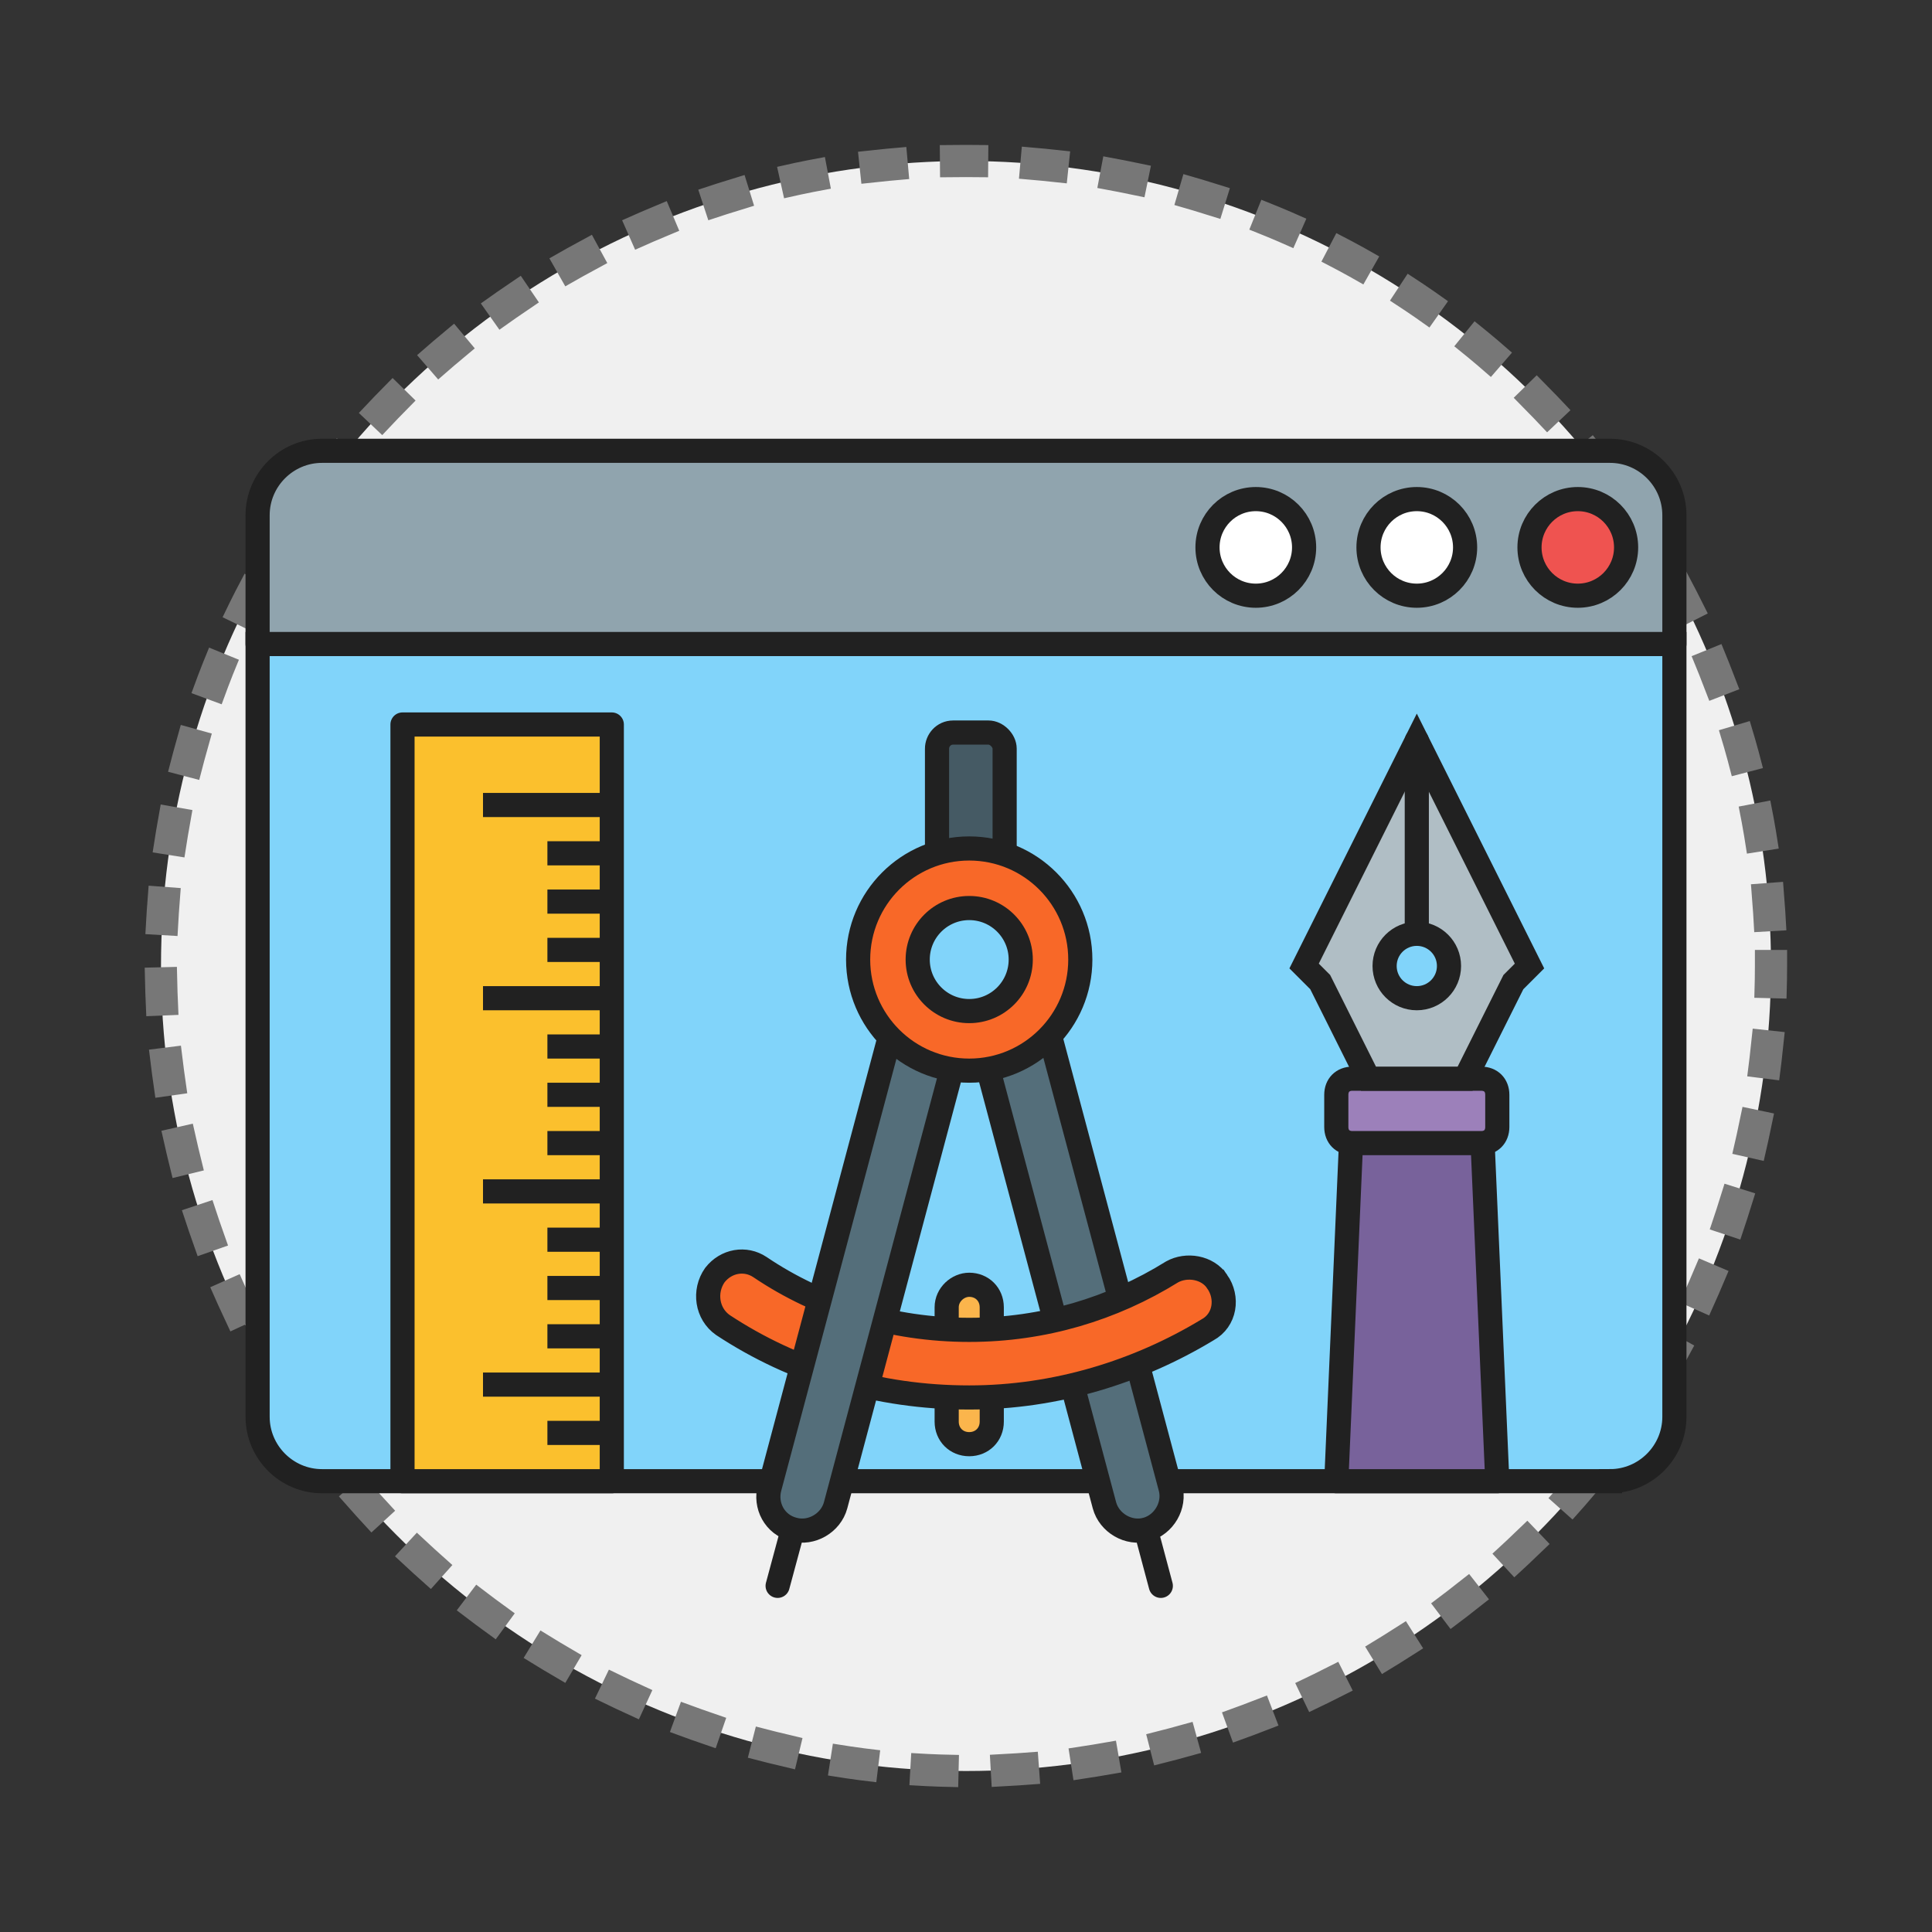 <svg xmlns="http://www.w3.org/2000/svg" id="Layer_1" x="0" y="0" version="1.1" viewBox="0 0 120 120" xml:space="preserve"><rect x="0" y="0" width="120" height="120" fill="#333333" stroke="none"/><style>.st1,.st4,.st5{stroke:#212121;stroke-width:1.5}.st1{fill:#81d4fa}.st4,.st5{stroke-linecap:round}.st4{stroke-linejoin:round;fill:#fff}.st5{fill:none}.st6{fill:#546e7a}.st14,.st6,.st8{stroke:#212121;stroke-width:1.5}.st8{stroke-miterlimit:10;fill:#f86828}.st14{fill:none}</style><g id="Visual_Editors"><circle id="back_x5F_circle_23_" cx="60" cy="60" r="50" fill="#f0f0f0" stroke="#777" stroke-dasharray="1,4" stroke-linecap="square" stroke-width="2"/><g id="pic_16_"><path d="M100 92H20c-2.2 0-4-1.8-4-4V40h88v48c0 2.2-1.8 4-4 4z" class="st1"/><path fill="#90a4ae" stroke="#212121" stroke-linecap="round" stroke-linejoin="round" stroke-width="1.5" d="M104 40H16v-8c0-2.2 1.8-4 4-4h80c2.2 0 4 1.8 4 4v8z"/><circle cx="98" cy="34" r="3" fill="#ef5350" stroke="#212121" stroke-linecap="round" stroke-linejoin="round" stroke-width="1.5"/><circle cx="88" cy="34" r="3" class="st4"/><circle cx="78" cy="34" r="3" class="st4"/><path d="M61.9 60.3l10.2 38.2" class="st5"/><path d="M71.2 95c-1.1.3-2.3-.4-2.6-1.5L60.2 62c-.3-1.1.4-2.3 1.5-2.6 1.1-.3 2.3.4 2.6 1.5l8.4 31.5c.3 1.1-.4 2.3-1.5 2.6z" class="st6"/><path fill="#fbb54c" stroke="#212121" stroke-linecap="round" stroke-linejoin="round" stroke-width="1.5" d="M60.2 79.8h0c.8 0 1.4.6 1.4 1.4v7.1c0 .8-.6 1.4-1.4 1.4h0c-.8 0-1.4-.6-1.4-1.4v-7.1c0-.8.7-1.4 1.4-1.4z"/><path d="M75.6 79.6c-.6-.9-1.9-1.1-2.8-.6-3.7 2.3-8 3.6-12.6 3.6-4.8 0-9.3-1.4-13-3.9-.9-.6-2.1-.4-2.8.5-.7 1-.5 2.4.5 3.1 4.4 2.9 9.6 4.5 15.3 4.5 5.4 0 10.5-1.6 14.8-4.2 1.1-.6 1.3-2 .6-3z" class="st8"/><path d="M58.6 60.3L48.3 98.5" class="st5"/><path d="M49.3 95c1.1.3 2.3-.4 2.6-1.5L60.3 62c.3-1.1-.4-2.3-1.5-2.6-1.1-.3-2.3.4-2.6 1.5l-8.4 31.5c-.3 1.1.3 2.3 1.5 2.6z" class="st6"/><path fill="#455a64" stroke="#212121" stroke-width="1.5" d="M61.4 58.2h-2.2c-.5 0-1-.5-1-1V46.5c0-.5.4-1 1-1h2.2c.5 0 1 .5 1 1v10.7c0 .5-.5 1-1 1z"/><circle cx="60.2" cy="59.6" r="6.9" class="st8"/><circle cx="60.2" cy="59.6" r="3.2" class="st1"/><g><path fill="#78629b" stroke="#212121" stroke-linecap="round" stroke-linejoin="round" stroke-width="1.5" d="M84 69l-1 23h10l-1-23z"/><path fill="#9c80ba" stroke="#212121" stroke-linecap="round" stroke-linejoin="round" stroke-width="1.5" d="M92 71h-8c-.6 0-1-.4-1-1v-2c0-.6.4-1 1-1h8c.6 0 1 .4 1 1v2c0 .6-.4 1-1 1z"/><path fill="#b0bec5" stroke="#212121" stroke-linecap="round" stroke-width="1.5" d="M88 46l-7 14 1 1 3 6h6l3-6 1-1z"/><path d="M88 46v14" class="st5"/><circle cx="88" cy="60" r="2" class="st1"/></g><g><path fill="#fbc02d" stroke="#212121" stroke-linecap="round" stroke-linejoin="round" stroke-width="1.5" d="M25 45h13v47H25z"/><path d="M38 50h-8M38 53h-4M38 56h-4M38 59h-4M38 65h-4M38 68h-4M38 71h-4M38 62h-8M38 74h-8M38 77h-4M38 80h-4M38 83h-4M38 89h-4M38 86h-8" class="st14"/></g></g></g></svg>